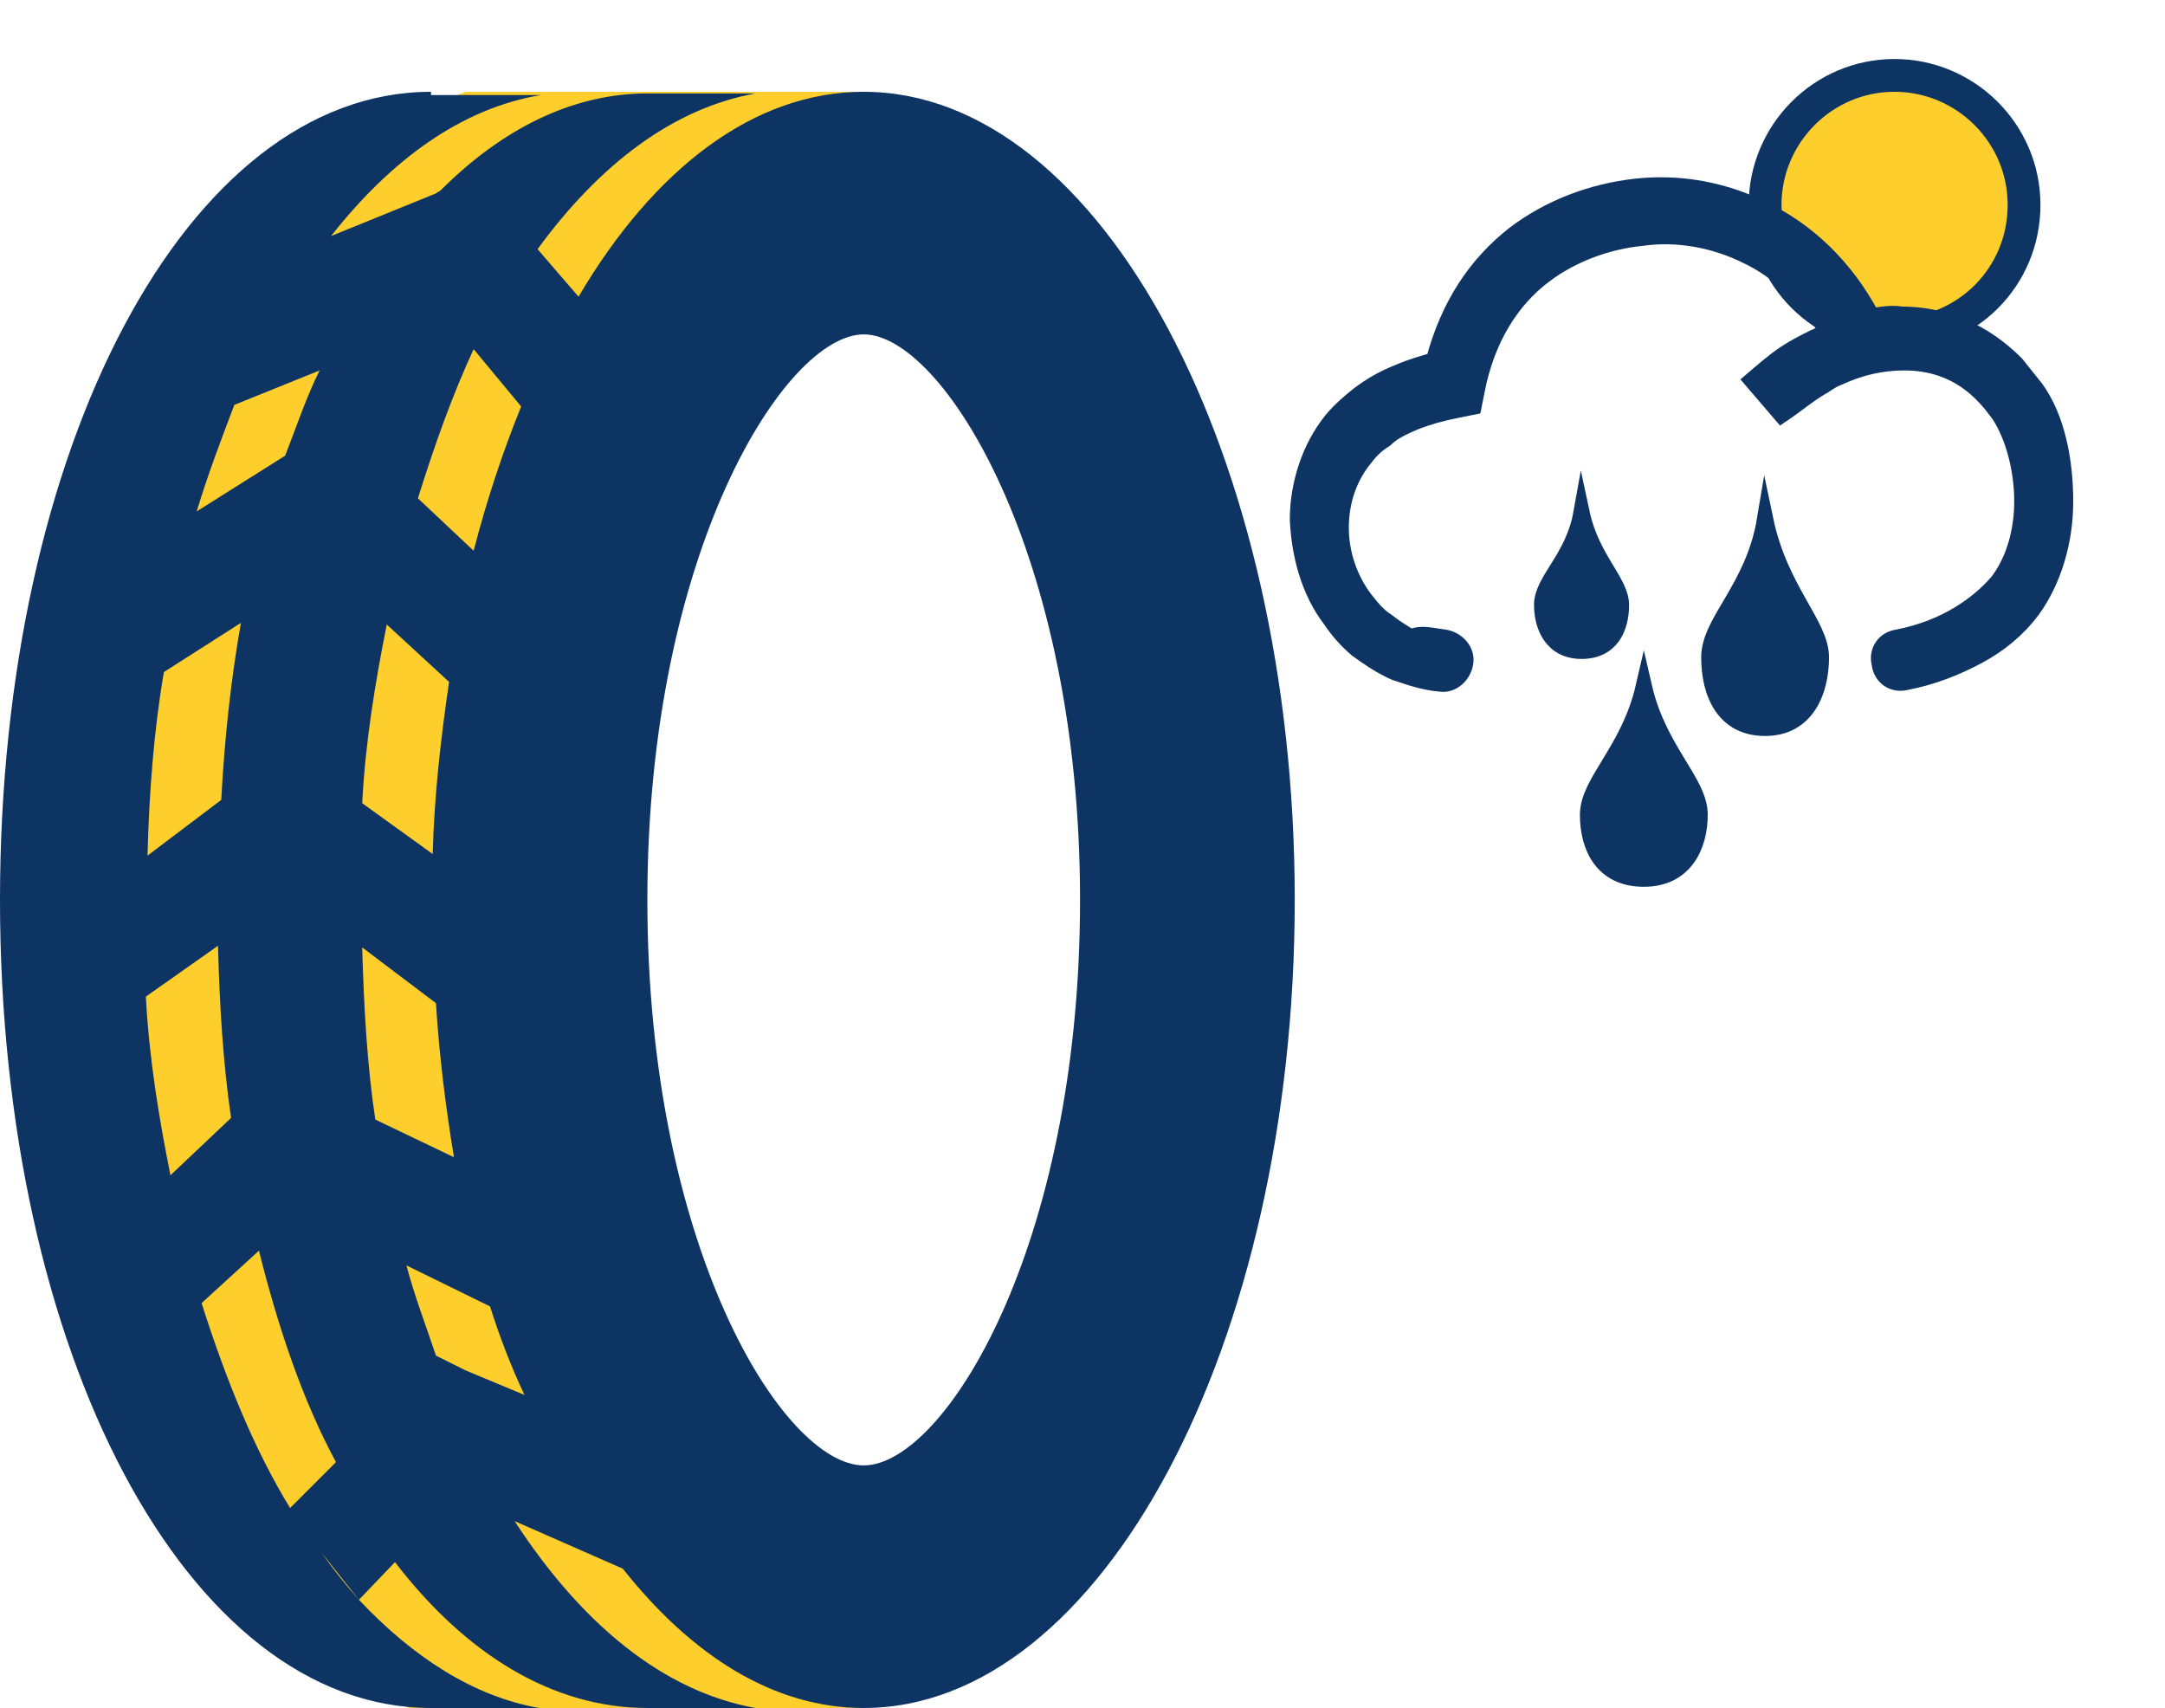 <?xml version="1.0" encoding="UTF-8"?>
<!-- Generator: Adobe Illustrator 24.3.0, SVG Export Plug-In . SVG Version: 6.00 Build 0)  -->
<svg xmlns="http://www.w3.org/2000/svg" xmlns:xlink="http://www.w3.org/1999/xlink" version="1.1" id="Layer_1" x="0px" y="0px" viewBox="0 0 132.1 104.2" style="enable-background:new 0 0 132.1 104.2;" xml:space="preserve">
<style type="text/css">
	.st0{fill-rule:evenodd;clip-rule:evenodd;fill:#FECE2C;}
	.st1{fill:#0E3463;}
	.st2{fill:#FECE2C;stroke:#0E3463;stroke-width:2;stroke-miterlimit:10;}
	.st3{fill:#0E3463;stroke:#0E3463;stroke-miterlimit:10;}
</style>
<polygon class="st0" points="28.4,5.6 52.7,5.6 39.5,22.6 34.9,52.1 34.3,78.9 52.7,104.2 24.9,104.2 12.1,90.6 2.4,57.8 5.2,36.3   12.3,19.3 22.1,8.2 "></polygon>
<path class="st1" d="M26.3,5.6C11.4,5.6,0,27.3,0,54.9s11.4,49.3,26.3,49.3h4.4h2.2c-4-0.7-7.7-3.1-11-6.6c-0.8-0.9-1.6-1.9-2.3-2.9  l2.3,2.9l2.2-2.3c4.3,5.6,9.6,8.9,15.4,8.9h4.4h2.2c-5.6-1-10.6-5.1-14.7-11.4l6.6,2.9c4.2,5.3,9.2,8.5,14.7,8.5  C67.2,104.2,79,82,79,54.9S67.2,5.6,52.7,5.6c-6.7,0-12.8,4.7-17.4,12.5l-2.5-2.9c3.8-5.2,8.3-8.6,13.3-9.5h-2.2h-4.4  c-4.6,0-8.9,2.2-12.6,5.9c-0.1,0.1-0.2,0.1-0.3,0.2l-6.4,2.6c3.7-4.7,8-7.8,12.8-8.6h-2.2h-4.5V5.6z M52.7,20.4  c4.8,0,13.2,13.3,13.2,34.5s-8.3,34.5-13.2,34.5S39.5,76.1,39.5,54.9S47.9,20.4,52.7,20.4z M28.9,21.3l2.9,3.5  c-1.1,2.7-2.1,5.7-2.9,8.8l-3.4-3.2C26.5,27.2,27.6,24.1,28.9,21.3z M19.5,22.6c-0.8,1.6-1.4,3.4-2.1,5.2L12,31.2  c0.7-2.3,1.5-4.4,2.3-6.5L19.5,22.6z M14.7,38c-0.6,3.4-1,7-1.2,10.8L9,52.2c0.1-3.9,0.4-7.7,1-11.2L14.7,38z M23.6,38.1l3.8,3.5  c-0.5,3.4-0.9,6.9-1,10.5L22.1,49C22.3,45.2,22.9,41.6,23.6,38.1z M13.3,57.7c0.1,3.6,0.3,7.1,0.8,10.5l-3.7,3.5  c-0.7-3.5-1.3-7.1-1.5-10.9L13.3,57.7z M22.1,57.8l4.5,3.4c0.2,3.2,0.6,6.4,1.1,9.4l-4.8-2.3C22.4,65,22.2,61.4,22.1,57.8z   M15.8,76.3c1.2,4.8,2.7,9.2,4.7,12.9L17.7,92c-2.2-3.6-3.9-7.8-5.4-12.5L15.8,76.3z M24.8,77.2l5.1,2.5c0.6,1.9,1.3,3.7,2.1,5.4  l-3.6-1.5l-1.8-0.9C26,80.9,25.3,79.1,24.8,77.2z"></path>
<path class="st2" d="M115.6,20.4L115.6,20.4c-4.3,0-7.9-3.5-7.9-7.9l0,0c0-4.3,3.5-7.9,7.9-7.9l0,0c4.3,0,7.9,3.5,7.9,7.9l0,0  C123.5,16.9,120,20.4,115.6,20.4z"></path>
<g>
	<path class="st3" d="M88.1,38.9c0.8,0.1,1.4,0.8,1.3,1.5c-0.1,0.8-0.8,1.4-1.5,1.3c-1.1-0.1-1.9-0.4-2.8-0.7   c-0.9-0.4-1.6-0.9-2.3-1.4c-0.7-0.6-1.2-1.2-1.6-1.8c-1.3-1.7-1.9-3.9-2-6.1c0-2.1,0.7-4.4,2.1-6.1c0.5-0.6,1.1-1.1,1.6-1.5   c0.8-0.6,1.5-1,2.5-1.4c0.7-0.3,1.4-0.5,2.1-0.7c0.9-3.4,2.6-5.9,4.9-7.7c2.1-1.6,4.7-2.6,7.4-2.9c2.7-0.3,5.4,0.2,7.8,1.4   c2.7,1.3,5,3.5,6.6,6.5c0.6-0.1,1.3-0.2,1.8-0.1c2.6,0,5,1,7,3c0.4,0.5,0.8,1,1.2,1.5c1.3,1.8,1.8,4.4,1.8,6.9c0,2.4-0.7,4.8-2,6.6   c-0.9,1.2-2,2.1-3.3,2.8s-2.8,1.3-4.4,1.6c-0.8,0.2-1.5-0.3-1.6-1.1c-0.2-0.8,0.3-1.5,1.1-1.6c1.5-0.3,2.7-0.8,3.7-1.4   c1-0.6,1.8-1.3,2.4-2c1-1.3,1.5-3.1,1.5-4.9c0-1.9-0.5-3.9-1.4-5.3c-0.3-0.4-0.6-0.8-0.9-1.1c-1.4-1.5-3.1-2.1-4.9-2.1   c-1.4,0-2.7,0.3-4,0.9c-0.3,0.1-0.6,0.3-0.9,0.5c-0.9,0.5-1.7,1.2-2.6,1.8l-1.8-2.1c0.7-0.6,1.4-1.2,2-1.6s1.2-0.7,1.8-1   c0.3-0.1,0.5-0.3,0.8-0.4c-1.3-2.1-3-3.7-4.9-4.6c-2-1-4.3-1.4-6.4-1.1c-2.1,0.2-4.3,1-6,2.3c-2,1.5-3.5,3.9-4.1,7l-0.2,1l-1,0.2   c-1,0.2-1.7,0.4-2.5,0.7c-0.7,0.3-1.4,0.6-1.9,1.1c-0.5,0.3-0.9,0.7-1.2,1.1c-1,1.2-1.5,2.7-1.5,4.3c0,1.5,0.5,3.1,1.5,4.4   c0.4,0.5,0.8,1,1.3,1.3c0.5,0.4,1,0.7,1.5,1C86.7,38.6,87.3,38.8,88.1,38.9L88.1,38.9z M100.3,41.9c0.9,3.9,3.4,5.8,3.4,7.8   c0,1.9-0.9,3.9-3.4,3.9s-3.4-1.9-3.4-3.9S99.4,45.8,100.3,41.9L100.3,41.9z M107.7,31.7c0.9,4.3,3.4,6.4,3.4,8.4   c0,2.1-0.9,4.3-3.4,4.3s-3.4-2.1-3.4-4.3S107,35.9,107.7,31.7L107.7,31.7z M96.5,31.3c0.6,2.8,2.4,4.2,2.4,5.6   c0,1.4-0.6,2.8-2.4,2.8s-2.4-1.5-2.4-2.8C94.1,35.4,96,34.1,96.5,31.3L96.5,31.3z"></path>
</g>
</svg>
